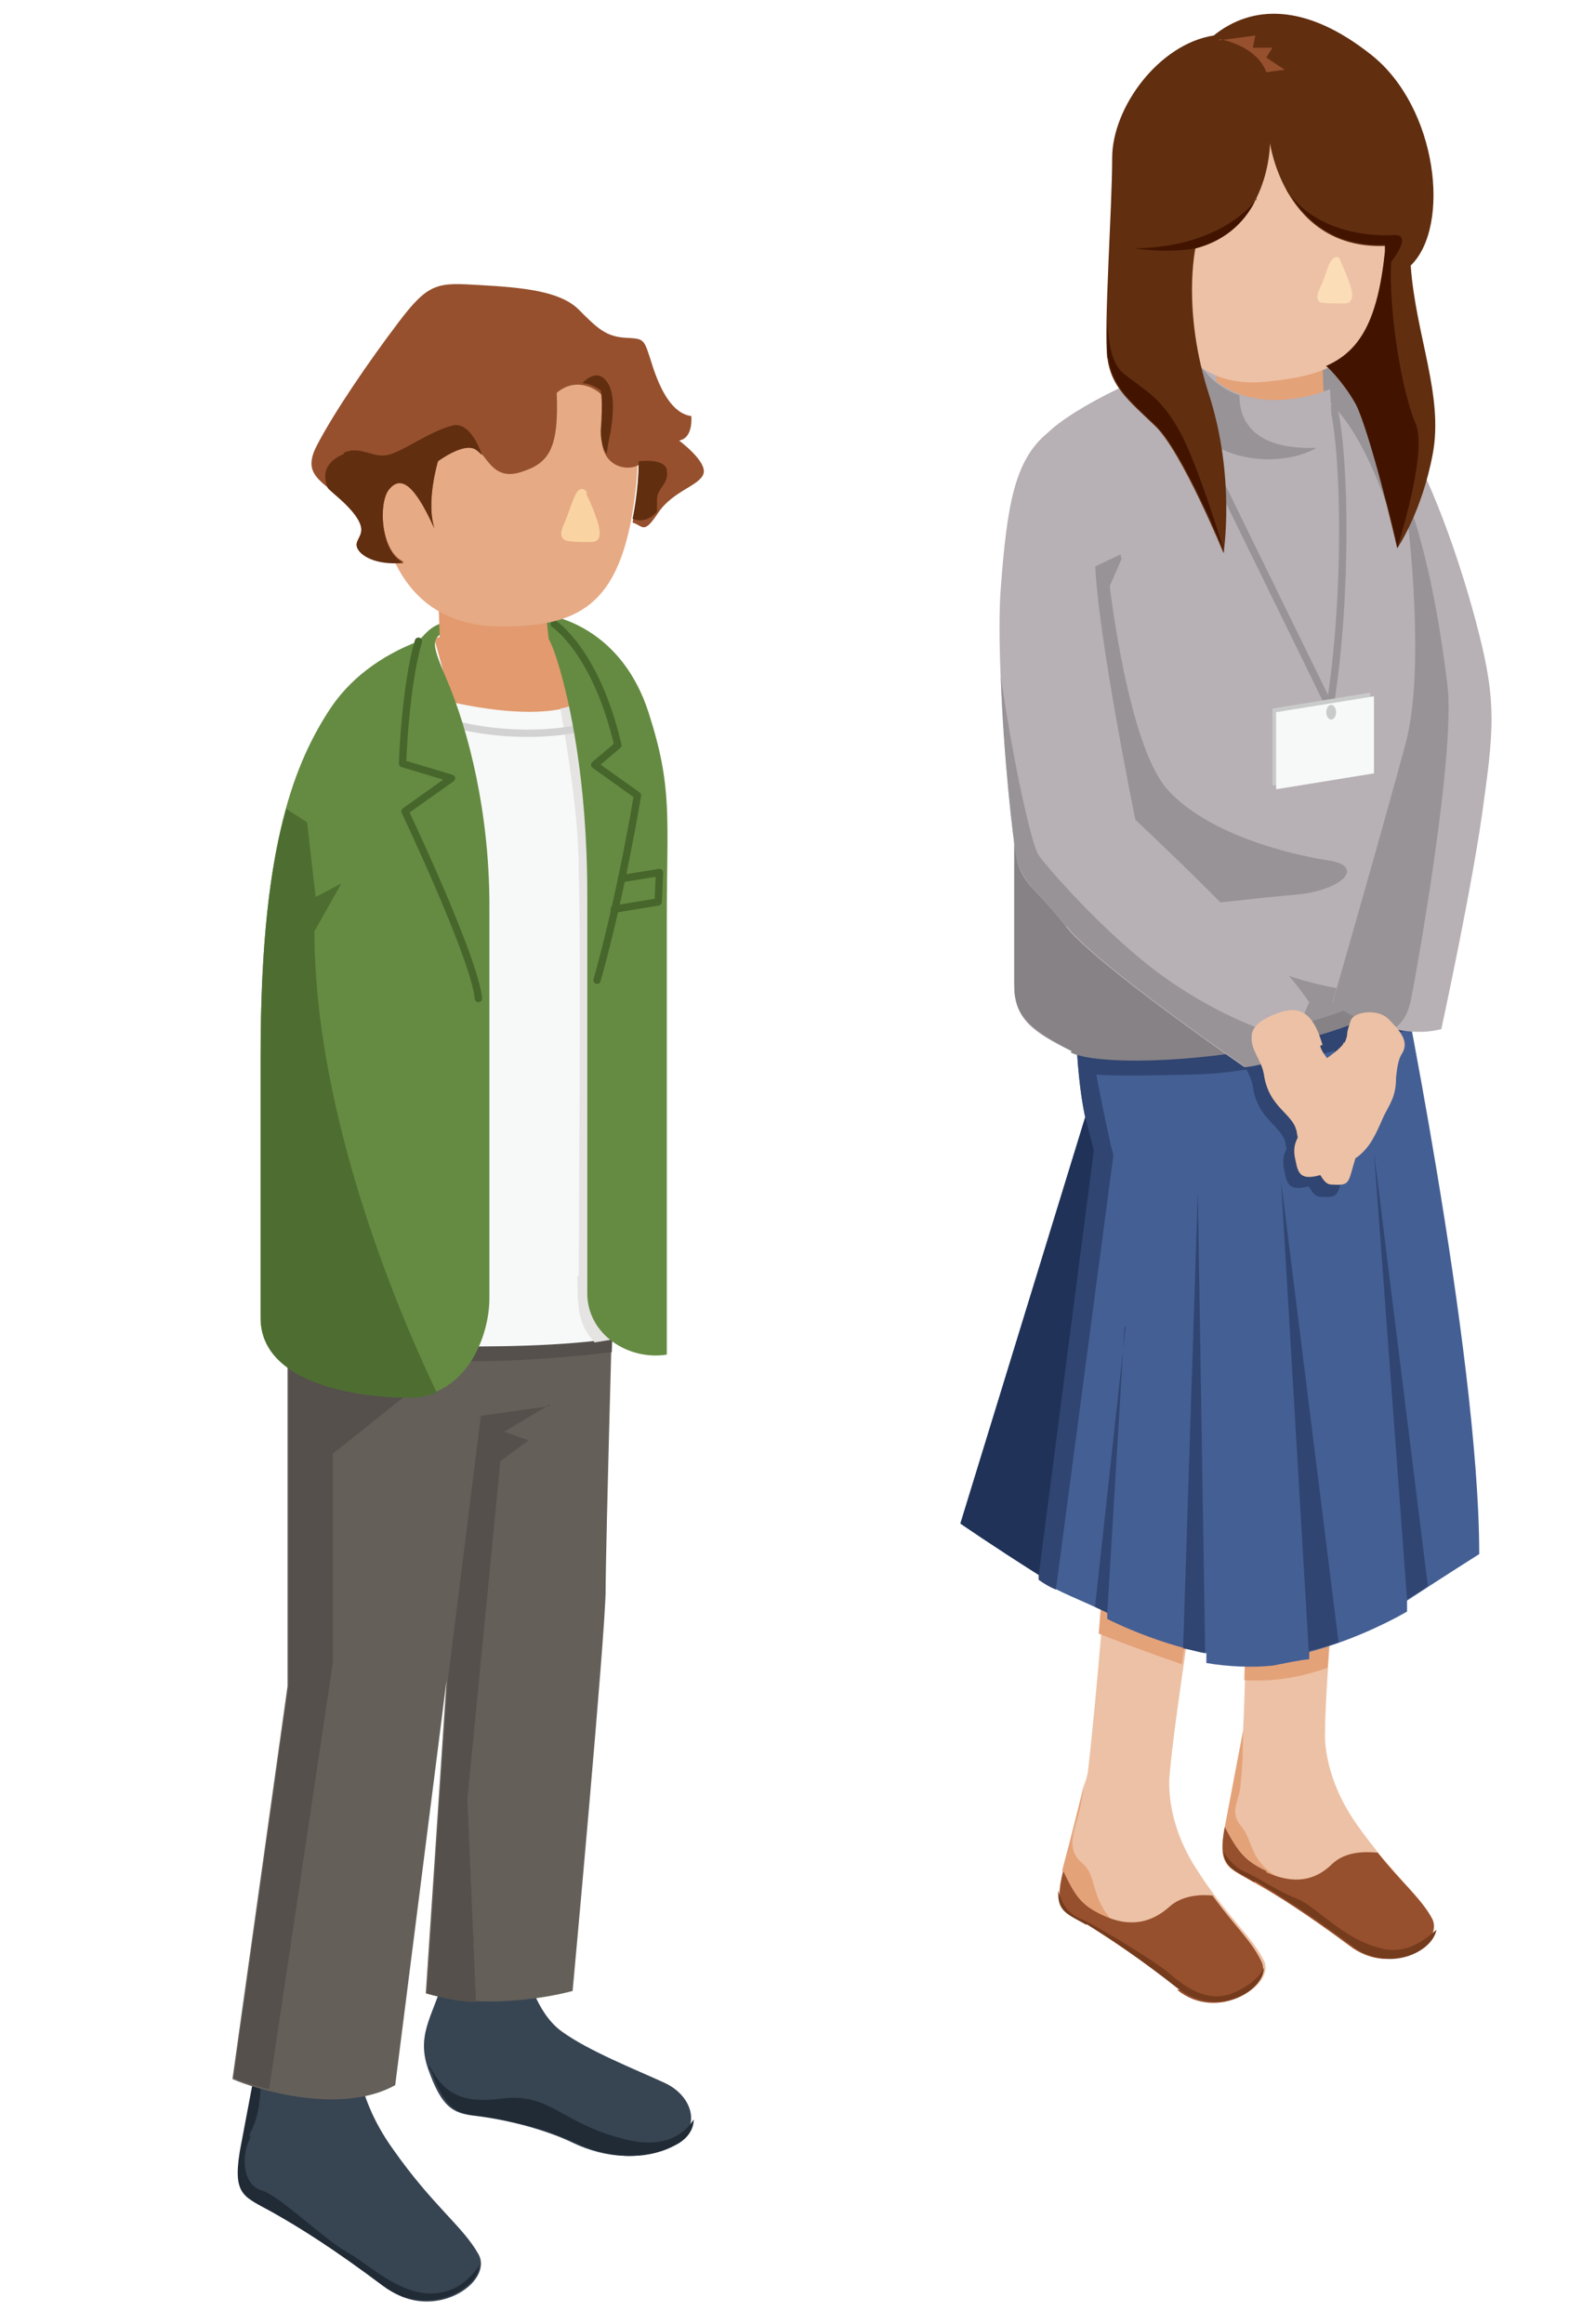 <?xml version="1.0" encoding="UTF-8"?>
<svg id="_レイヤー_1" xmlns="http://www.w3.org/2000/svg" version="1.1" viewBox="0 0 129.3 189.9">
  <!-- Generator: Adobe Illustrator 29.1.0, SVG Export Plug-In . SVG Version: 2.1.0 Build 142)  -->
  <defs>
    <style>
      .st0 {
        fill: #e29a6e;
      }

      .st0, .st1, .st2, .st3, .st4 {
        fill-rule: evenodd;
      }

      .st1, .st5 {
        fill: #edc1a5;
      }

      .st6 {
        fill: #fad3a2;
      }

      .st7 {
        fill: #212b36;
      }

      .st2 {
        fill: #645f59;
      }

      .st8 {
        fill: #304571;
      }

      .st3 {
        fill: #55504b;
      }

      .st9 {
        fill: #96502d;
      }

      .st10 {
        fill: #e6aa85;
      }

      .st11, .st4 {
        fill: #374452;
      }

      .st12 {
        fill: #f7f8f8;
      }

      .st13 {
        stroke: #47662c;
      }

      .st13, .st14, .st15 {
        fill: none;
        stroke-linecap: round;
        stroke-linejoin: round;
        stroke-width: .6px;
      }

      .st16 {
        fill: #c9caca;
      }

      .st17 {
        fill: #203258;
      }

      .st18 {
        fill: #fbddb8;
      }

      .st19 {
        fill: #753b1d;
      }

      .st20 {
        fill: #b7b0b4;
      }

      .st21 {
        fill: #989396;
      }

      .st22 {
        fill: #445f94;
      }

      .st23 {
        fill: #421400;
      }

      .st24 {
        fill: #e4a279;
      }

      .st25 {
        fill: #e5e4e3;
      }

      .st14 {
        stroke: #d3d2d2;
      }

      .st26 {
        fill: #612e10;
      }

      .st15 {
        stroke: #989396;
      }

      .st27 {
        fill: #658b42;
      }

      .st28 {
        fill: #878286;
      }

      .st29 {
        fill: #4e6e31;
      }
    </style>
  </defs>
  <g>
    <path class="st1" d="M109.6,122.9s-1.3,14.6-1.3,18.6c0,0-.3,3.5,2.6,7.6s5,5.6,6.1,7.6-3.2,5-6.7,2.3c-3.5-2.6-5.9-4.1-7.9-5.3s-2.9-1.2-2.3-4.4,1.5-7.9,1.5-7.9c.3-5.8.4-18.6.4-18.6h7.6Z"/>
    <path class="st24" d="M101.5,149.3c1,1.3.6,3,3.5,4.4,1.4.7.8,1.2-.2,1.5-.9-.6-1.7-1-2.4-1.4-2-1.2-2.9-1.2-2.3-4.4s1.5-7.9,1.5-7.9c0,0,0,2.8-.2,4.2,0,1.4-1,2.2,0,3.5h0Z"/>
    <path class="st24" d="M102,122.9h7.6s-.7,7.6-1.1,13.4c-1.5.5-3.8,1.2-6.8,1,.2-6.3.3-14.4.3-14.4Z"/>
    <path class="st1" d="M98.2,126.4s-2.3,14.6-2.6,18.6c0,0-.5,3.5,2.1,7.6s4.6,5.6,5.6,7.6-3.6,5-6.9,2.3c-3.3-2.6-5.6-4.1-7.5-5.3s-2.8-1.2-2-4.4,2-7.9,2-7.9c.7-5.8,1.7-18.6,1.7-18.6h7.6Z"/>
    <path class="st24" d="M86.8,152.9c.7-2.6,1.6-6.2,1.9-7.5-.2,1.1-.4,2.5-.7,3.4-.4,1.4-.7,2.5.5,3.5s.6,3.1,2.8,5c.8.7.5,1.2,0,1.5-.9-.6-1.7-1.1-2.4-1.5-2-1.2-2.8-1.2-2-4.4Z"/>
    <path class="st24" d="M90.5,126.4h7.6s-.8,4.8-1.5,9.6c-1.8-.6-4.8-1.7-6.8-2.5.3-3.9.6-7.1.6-7.1h.1Z"/>
    <path class="st22" d="M114,77.1s6.9,33.3,6.9,49.9c0,0-2.7,1.7-5.9,3.8v.9c-2.1,1.2-5,2.5-8,3.3v.6c-.5,0-2.4.4-2.9.5-1.6.2-3.8.1-5.5-.2v-.8c-2.6-.5-5.7-1.6-8.1-2.8v-.5c-1.8-.9-4-1.7-5.6-2.7v-.4c-3.8-2.4-6.4-4.2-6.4-4.2l10.2-33.2s-1.1-4.4-.7-13.1l20.4-1.1h5.6Z"/>
    <path class="st8" d="M107,86.5c.5,1.5,2.7,2.5,3,4.3,0,.9,0,1.7,0,2.5s0,1.4,0,2c-.8,2.4-.4,2.6-2.1,2.5-.6,0-.9-.9-1.4-1.6-.7-.9-1.2-1.3-1.4-2.6-.2-1.6-2.3-2-2.7-4.8-.2-1.2-1.1-2-1-3.1,0-1.1,1.5-1.7,2.4-2,2.2-.7,2.9,1.1,3.4,2.7h-.1Z"/>
    <path class="st8" d="M113.2,89c0,1.5-.5,2.1-1,3.1-.7,1.6-1.1,2.5-2.1,3.3-1.2.9-1.7,1.1-2.7,1.4-2,.7-2.2,0-2.4-1-.5-2,.7-2.2,1.8-4.7.8-1.7.9-2.6,1.5-3.8.4-.7.8-1.2.9-1.8,0-.4.2-.9.3-1.2.2-.7,2.1-1,3-.2.7.7,1.5,1.5,1.4,2.3s-.5.4-.7,2.6h0Z"/>
    <path class="st8" d="M84.9,128.7c-3.8-2.4-6.4-4.2-6.4-4.2l10.2-33.2s-.9-3.6-.8-10.6l21-2.6,5.6,1.8c.2,1.1.5,2.6.8,4.2-3.6,1.1-12,3.6-17.6,3.7-7.2.2-8.1,0-8.1,0,0,0,.9,4.8,1.4,6.6l-4.7,35.5c-.5-.2-1-.5-1.4-.8v-.4Z"/>
    <path class="st9" d="M103.5,153c1.8.8,3.7,1,5.4-.7,1.1-1,2.6-1,3.7-.9,2,2.5,3.5,3.7,4.4,5.3,1.2,2-3.2,5-6.7,2.3-3.5-2.6-5.9-4.1-7.9-5.3s-2.9-1.2-2.3-4.4c1.1,2.1,1.7,2.8,3.4,3.6h0Z"/>
    <path class="st9" d="M96.4,162.6c-3.3-2.6-5.6-4.1-7.5-5.3s-2.8-1.2-2-4.4v-.2s0,.1,0,.2c1,2.1,1.5,2.8,3.2,3.6s3.6,1,5.5-.7c1-.9,2.5-1,3.5-.9,1.8,2.5,3.2,3.7,4,5.4,1,2-3.6,5-6.9,2.3h.1Z"/>
    <path class="st20" d="M99.7,28.9c-5.4,1-12.1,4.5-14.1,6.5s-2.7,9.3-2.7,16.6v28.6c0,2.7,1.6,3.8,4.7,5.3s20.3.4,26.6-4.2c3.3-2.4,4-3.8,4-9.5v-18.6c0-6.4-2.9-17.3-4.9-20.2s-7.1-5.8-13.6-4.5Z"/>
    <path class="st21" d="M114.1,43.6s-2.8-10.3-7.2-11.9-1.1-3.3-1.1-3.3l5.2,1.1,2.2,7.6.8,6.5h0Z"/>
    <path class="st15" d="M109,33.3c.9,3.6,1.2,15-.3,24.5l-11.3-23.1"/>
    <path class="st21" d="M91.7,45.6l-1,2.3s1.5,13,4.7,16.6c3.2,3.6,9.8,5.3,13.1,5.8,3.3.5,1,2.5-2.5,2.8s-9.3,1-9.3,1c0,0,3.8,6,15.8,7.1.7,0,1.3,0,1.9.2,0,0,0,0-.2,0-6.3,4.6-23.5,5.8-26.6,4.2s-4.7-2.7-4.7-5.3v-30l4.9-3.2,3.8-1.8v.2Z"/>
    <path class="st28" d="M87.6,85.9c-3.1-1.6-4.7-2.7-4.7-5.3v-29.5c1,2.6,1.9,5.2,2.1,6.7.3,2.3.2,9,.3,14.4,0,3.5,12.6,12.4,14.6,12.3,9.8-.3,14.6-4.5,14.6-4.5l1.5.2c-.5.5-1.1,1-1.9,1.6-6.3,4.6-23.5,5.8-26.6,4.2h0Z"/>
    <path class="st24" d="M108.1,29.3s0,2.6.2,3.8c.2,1.2-1.1,2.7-1.1,2.7,0,0-2.3.8-5.7.2,0,0-1.8-1.6-2.4-2.7l.6-4.5,8.4.4h0Z"/>
    <path class="st20" d="M115.1,42.9s1.3,11.7-.2,17.7c-1.5,6-6,21.3-6,21.3,0,0,4.7,3.3,8.9,2.2,0,0,2.7-12.4,3.5-18.8.9-6.4.9-8.6-.7-14.6s-4.4-13.7-7.3-17.3"/>
    <path class="st21" d="M114.9,60.7c1.6-6,.2-17.7.2-17.7l-.7-3.8c1.1,2.5,2.8,7.6,3.9,16.8.7,5.7-2.7,24.4-3,25.8-.2.8-.5,1.8-1.6,2.4-2.7-.6-4.8-2.2-4.8-2.2,0,0,4.4-15.3,6-21.3Z"/>
    <path class="st5" d="M114.1,88.1c0,1.5-.5,2.1-1,3.1-.7,1.6-1.1,2.5-2.1,3.3-1.2.9-1.7,1.1-2.7,1.4-2,.7-2.2,0-2.4-1-.5-2,.7-2.2,1.8-4.7.8-1.7.9-2.6,1.5-3.8.4-.7.8-1.2.9-1.8,0-.4.2-.9.3-1.2.2-.7,2.1-1,3-.2.7.7,1.5,1.5,1.4,2.3s-.5.4-.7,2.6h0Z"/>
    <path class="st5" d="M109.8,85.3c-.6.8-1.9,1.4-2.3,2.1s-.5,1.3-.8,2.4-1.3,2.6-.5,2.6,1.8-1,2.2-1.8c.4-.8.3-1.3.9-2.1s.7-.9.9-1.5c.4-1.1-.3-1.9-.4-1.8h0Z"/>
    <path class="st20" d="M108.7,31.8s-6.8,3-10.6-2c0,0-1.2,4.2-.7,4.8,2.9,3.9,9.9,3.3,11.5.8l-.2-3.7h0Z"/>
    <path class="st21" d="M97.4,34.7c-.4-.6.7-4.8.7-4.8.9,1.2,2,2,3.2,2.4,0,1.3.4,4.5,6.3,4.3-2.6,1.5-7.8,1.4-10.2-1.9Z"/>
    <path class="st5" d="M113.2,20.6c-.9,8.7-3.8,10-9.8,10.6s-9.1-4-9.4-11.5,3.1-12.2,9.4-12.5,10.7,4.4,9.8,13.4Z"/>
    <path class="st18" d="M109.5,21.2s.9,1.9,1,2.7-.3.9-.7.9-1.7,0-1.9-.1-.4-.4,0-1.2.6-1.8.9-2.2.6-.4.8,0h0Z"/>
    <path class="st26" d="M108.4,30c2.7-1.2,4.2-3.6,4.8-9.4v-.5c-8.2.3-9.4-8.4-9.4-8.4,0,0,0,7-6.1,8.6,0,0-1.1,5.1,1.1,11.9s1.2,13,1.2,13c0,0-3.4-8.3-5.6-10.4s-3.6-3.2-3.9-5.6.4-12.2.4-16.3,3.8-9.3,8.3-10c3.1-2.5,7.5-2.7,12.9,1.6,5.4,4.3,6.5,14,3.2,17.2.4,5.7,2.7,10.6,1.8,15.4s-2.9,7.7-2.9,7.7c0,0-2.3-9.9-3.4-11.8s-2.4-3.1-2.4-3.1"/>
    <polygon class="st16" points="104 64.2 112 62.9 112 56.6 104 57.9 104 64.2"/>
    <polygon class="st12" points="104.3 64.5 112.3 63.2 112.3 56.9 104.3 58.2 104.3 64.5"/>
    <ellipse class="st16" cx="108.8" cy="58.2" rx=".4" ry=".6"/>
    <path class="st8" d="M115,130.7l-2.7-36.5,4.4,35.4c-.5.4-1.1.7-1.7,1.1h0Z"/>
    <path class="st8" d="M104.7,96.5l4.7,37.7c-.8.3-1.6.5-2.4.7v.6s-2.3-39-2.3-39Z"/>
    <path class="st8" d="M97.9,97.3l.6,37.8c-.6-.1-1.2-.3-1.8-.4l1.2-37.3h0Z"/>
    <path class="st8" d="M91.9,108.5l-1.4,23.3c-.3-.2-.7-.3-1-.5l2.5-22.9h0Z"/>
    <path class="st17" d="M78.5,124.5l10.2-33.2.7,2.7-4.5,34.7c-3.8-2.4-6.4-4.2-6.4-4.2Z"/>
    <path class="st23" d="M105.2,15.6c2.6,3.7,7.5,3.7,8.8,3.6,1.5,0-.3,2.2-.3,2.2-.2,4.2.9,10.7,2,13.2.9,2.1-.9,8.2-1.5,10.2,0-.6-2.4-9.9-3.4-11.8-1.1-2-2.4-3.1-2.4-3.1,2.7-1.2,4.2-3.6,4.8-9.4v-.5c-4.3.2-6.7-2.2-8-4.5h0Z"/>
    <path class="st23" d="M102.7,16.2c-.8,1.7-2.3,3.4-5,4.1h0c-1.2.2-2.7.3-5,0,6.4-.1,9.2-3,10-4h0Z"/>
    <path class="st23" d="M90.5,29.3c0-.6,0-1.7,0-3.1.2,4,1.2,4.2,2.1,4.9,1,.8,2.4,1.5,3.9,4.3s3.6,9.8,3.6,9.8c0,0-3.4-8.3-5.6-10.4s-3.6-3.2-3.9-5.6h0Z"/>
    <path class="st9" d="M99.7,3.2s3,.5,3.8,2.7l1.5-.2-1.5-1,.5-.8h-1.6l.2-1-3,.4h0Z"/>
    <path class="st19" d="M102.5,153.8c-1.5-.9-2.4-1.1-2.5-2.5.4.7,1,1.3,1.6,1.6,1.2.5,2.9,1.7,4.5,2.3,1.6.7,3.6,3.2,6.7,4,2.1.6,3.7-.7,4.6-1.5-.3,1.8-3.9,3.6-6.9,1.3-3.5-2.6-5.9-4.1-7.9-5.3h0Z"/>
    <path class="st19" d="M88.8,157.3c-1.6-.9-2.4-1.1-2.3-2.8.2.8.6,1.7,1.6,2.2,1.7.7,6.6,3.8,7.4,4.5s2.9,2.6,5.2,1.7c1.7-.7,2.4-1.6,2.6-2.1,0,2-4,4.1-7,1.7-3.3-2.6-5.6-4.1-7.5-5.3h0Z"/>
  </g>
  <g>
    <path class="st11" d="M43,160.9s.7,3.5,2.9,5.1,6,3.1,8.4,4.2,3.1,3.8.7,5.1-5.5,1.1-8.2-.2-6.2-2-8-2.2-2.7-.7-3.8-3.8.7-4.7,1.3-7.8l6.7-.4h0Z"/>
    <path class="st4" d="M29.1,167s-.3,4,3,8.6c3.3,4.7,5.7,6.3,7,8.6s-3.7,5.7-7.6,2.7c-4-3-6.7-4.7-9-6s-3.3-1.3-2.7-5,1.7-9,1.7-9h7.6Z"/>
    <path class="st7" d="M20.5,174.6c-.9,1.7-.6,4,.9,4.4,1.4.4,5.1,4,6.9,5s4.5,3.7,7.3,3.4c1.8-.1,3-1.4,3.6-2.3-.2,2.1-4.4,4.3-7.9,1.7-4-3-6.7-4.7-9-6-2.3-1.3-3.3-1.3-2.7-5,.7-3.7,1.7-9,1.7-9,.1,4.2,0,6-.9,7.6v.2Z"/>
    <path class="st2" d="M50.2,101.6s-.7,24.8-.7,28.3-2.7,32.8-2.7,32.8c0,0-6.3,1.8-12,.2l1.7-25.6-4.2,33.1c-4.5,2.5-11.5.3-13.3-.5l4.5-32.1v-35.1l26.6-1h.1Z"/>
    <path class="st3" d="M21.9,170.7c-1.3-.3-2.3-.7-2.8-.9l4.5-32.1v-35.1l26.6-1s0,3.9-.2,8.9c-2.5.3-8.5.9-13.3.7l-9.5,7.6v17.1l-5.2,34.8h-.1Z"/>
    <path class="st0" d="M40.6,50.3s5.4-.3,5.5,2.5.8,6.3.8,6.3l-9.1,1.2s-1.1-3.3-1.7-5.9l-.6-2.2,5.2-1.9h0Z"/>
    <path class="st12" d="M48.5,56.7s-2.1,3.1-13.2.3l-7.5,52.7s16.7,1.1,24.3-.7l-3.5-52.4h0Z"/>
    <path class="st25" d="M47.3,104.2c0-3.5.2-26.8,0-33.1,0-4.6-1-10.3-1.5-13.2,2.1-.4,2.7-1.2,2.7-1.2l3.5,52.4c-1,.2-2.1.4-3.4.6-1.4-1.5-1.4-3-1.4-5.4h0Z"/>
    <path class="st14" d="M46.9,59.6s-4.1.9-9.3-.3"/>
    <path class="st27" d="M54.5,110.8v-35.6c0-8.5.5-10.8-1.5-17s-7.1-8.8-12.2-8.1-5.2.7-6.6,2.3c-3.1,1.2-5.7,3.1-7.4,5.8-3,4.7-5.5,11.6-5.5,28.1v21.4c0,5.7,9,6.4,11.6,6.5,5.2.2,7.1-5,7.1-8.1v-32.1c0-7.6-1.7-14.3-3.5-18.5s-1.2-3.5,3.2-4.7,5.2,1,6,3.7,2.3,9.1,2.3,18.6v32.6c0,3.3,3.3,5.5,6.5,5h0Z"/>
    <path class="st29" d="M32.9,114.2c-2.7,0-11.6-.8-11.6-6.5v-21.4c0-9.4.8-15.7,2.1-20.2l1.7,1.1.7,6.1,2.1-1.1-2.2,3.9c0,14.7,6.6,30.6,10,37.7-.8.3-1.6.5-2.6.4h-.2Z"/>
    <path class="st13" d="M34.2,52.4c-1.1,3.7-1.3,10-1.3,10l4,1.2-3.8,2.7s5.7,12,6,15.3"/>
    <polyline class="st13" points="50.8 71.8 53.9 71.3 53.8 73.7 50.2 74.3"/>
    <path class="st13" d="M45.3,51s3.4,2.2,5.2,9.9l-1.9,1.6,3.5,2.5s-1.3,8-3.3,15.1"/>
    <polygon class="st0" points="44.9 52.7 44.4 48.2 35.8 48.2 36 53.6 44.9 52.7"/>
    <path class="st10" d="M52,39.6c-1,9.7-4.4,11.6-11,11.6s-10-4.6-10.3-12.6c-.3-8.3,3.4-13.5,10.4-13.9s11.9,4.9,10.9,14.9Z"/>
    <path class="st6" d="M47.9,40.3s1,2.1,1.1,3-.3,1-.8,1-1.9,0-2.1-.2-.4-.4,0-1.3.7-2,1-2.5.7-.4.9,0Z"/>
    <path class="st9" d="M49,32.1s-1.7-1.5-3.5,0c.2,4.7-.7,5.8-3,6.5s-2.7-1.5-3.7-2-3,1-3,1c0,0-1,3.3-.3,5.5-1.7-3.8-2.8-4.3-3.7-3.2s-.7,5.2,1.2,6c0,0-2.3.3-3.5-.8s1.2-1.2-.8-3.5-4.2-2.5-2.8-5.2,4.2-6.8,6.7-10.1,3.2-3.2,6.7-3,6.5.5,8,2,2.2,2.2,3.8,2.3,1.5,0,2.2,2.2,1.7,4,3.2,4.2c0,0,.2,1.8-1,2,0,0,2.3,1.7,2,2.7s-2.5,1.4-3.7,3.2-1.2,1.1-2.1.8c0,0,.5-2.3.5-4.7-1.1.6-3.2,0-3-2.5s0-3.3,0-3.3h-.1Z"/>
    <path class="st3" d="M44.9,114.8l-3.7,2.2,2,.7-2.3,1.7-2.7,27.6.7,16.6c-1.3,0-2.7-.3-4-.7l1.7-25.6,2.7-21.6,5.7-.8h-.1Z"/>
    <path class="st7" d="M35.1,169.1v-.3c1.2,2.4,2.8,3.1,5.9,2.7,4-.5,4.8,2,10,3.3,3.4.9,5-.5,5.7-1.6,0,.8-.5,1.6-1.5,2.1-2.4,1.3-5.5,1.1-8.2-.2s-6.2-2-8-2.2-2.7-.7-3.8-3.8h-.1Z"/>
    <path class="st26" d="M54.5,38.5c.2,1-.8,1.4-.8,2.3s0,.6,0,1c-.5.6-1.2.9-2,.6,0,0,.5-2.3.5-4.7,0,0,2.1-.3,2.3.7h0Z"/>
    <path class="st26" d="M47.5,31.4c.3-.3,1-1,1.7-.6.9.6,1.1,2.1.7,4.5-.2,1-.3,1.5-.3,1.8-.3-.4-.5-1-.5-1.9.2-2.5,0-3.3,0-3.3,0,0-.6-.5-1.5-.6h0Z"/>
    <path class="st26" d="M28.1,37c1.3-.6,2.3.4,3.5.2,1.2-.2,3.4-1.9,5.3-2.4,1.2-.4,2.1,1.2,2.5,2.4-.2-.2-.4-.4-.6-.5-1-.5-3,1-3,1,0,0-1,3.3-.3,5.5-1.7-3.8-2.8-4.3-3.7-3.2s-.7,5.2,1.2,6c0,0-2.3.3-3.5-.8-1.2-1.2,1.2-1.2-.8-3.5-.7-.8-1.4-1.3-1.9-1.8-.6-1.4.1-2.3,1.3-2.8h0Z"/>
  </g>
  <g>
    <path class="st20" d="M85.6,35.4c-2.7,2.2-3.3,6-3.8,12.6s.9,20.2,1.3,22.2,1.6,2.4,4,5.5,14.6,11.5,14.6,11.5c3.5-.4,4.2-2.7,5.3-5.3-2.9-4.4-14.2-14.9-14.2-14.9,0,0-3.1-15.1-3.3-21.1"/>
    <path class="st21" d="M87.1,75.7c-2.4-3.1-3.5-3.5-4-5.5-.3-1.4-1.1-8.5-1.3-14.9,1.1,7.6,2.6,14,3.1,14.6.7,1,6.3,7.5,11.5,10.8,4.1,2.7,7.9,3.9,9.3,4.3-.8,1.2-1.8,2-3.9,2.2,0,0-12.2-8.4-14.6-11.5h0Z"/>
    <path class="st5" d="M107.9,85.5c.5,1.5,2.7,2.5,3,4.3,0,.9,0,1.7,0,2.5s0,1.4,0,2c-.8,2.4-.4,2.6-2.1,2.5-.6,0-.9-.9-1.4-1.6-.7-.9-1.2-1.3-1.4-2.6-.2-1.6-2.3-2-2.7-4.8-.2-1.2-1.1-2-1-3.1,0-1.1,1.5-1.7,2.4-2,2.2-.7,2.9,1.1,3.4,2.7h-.1Z"/>
  </g>
</svg>